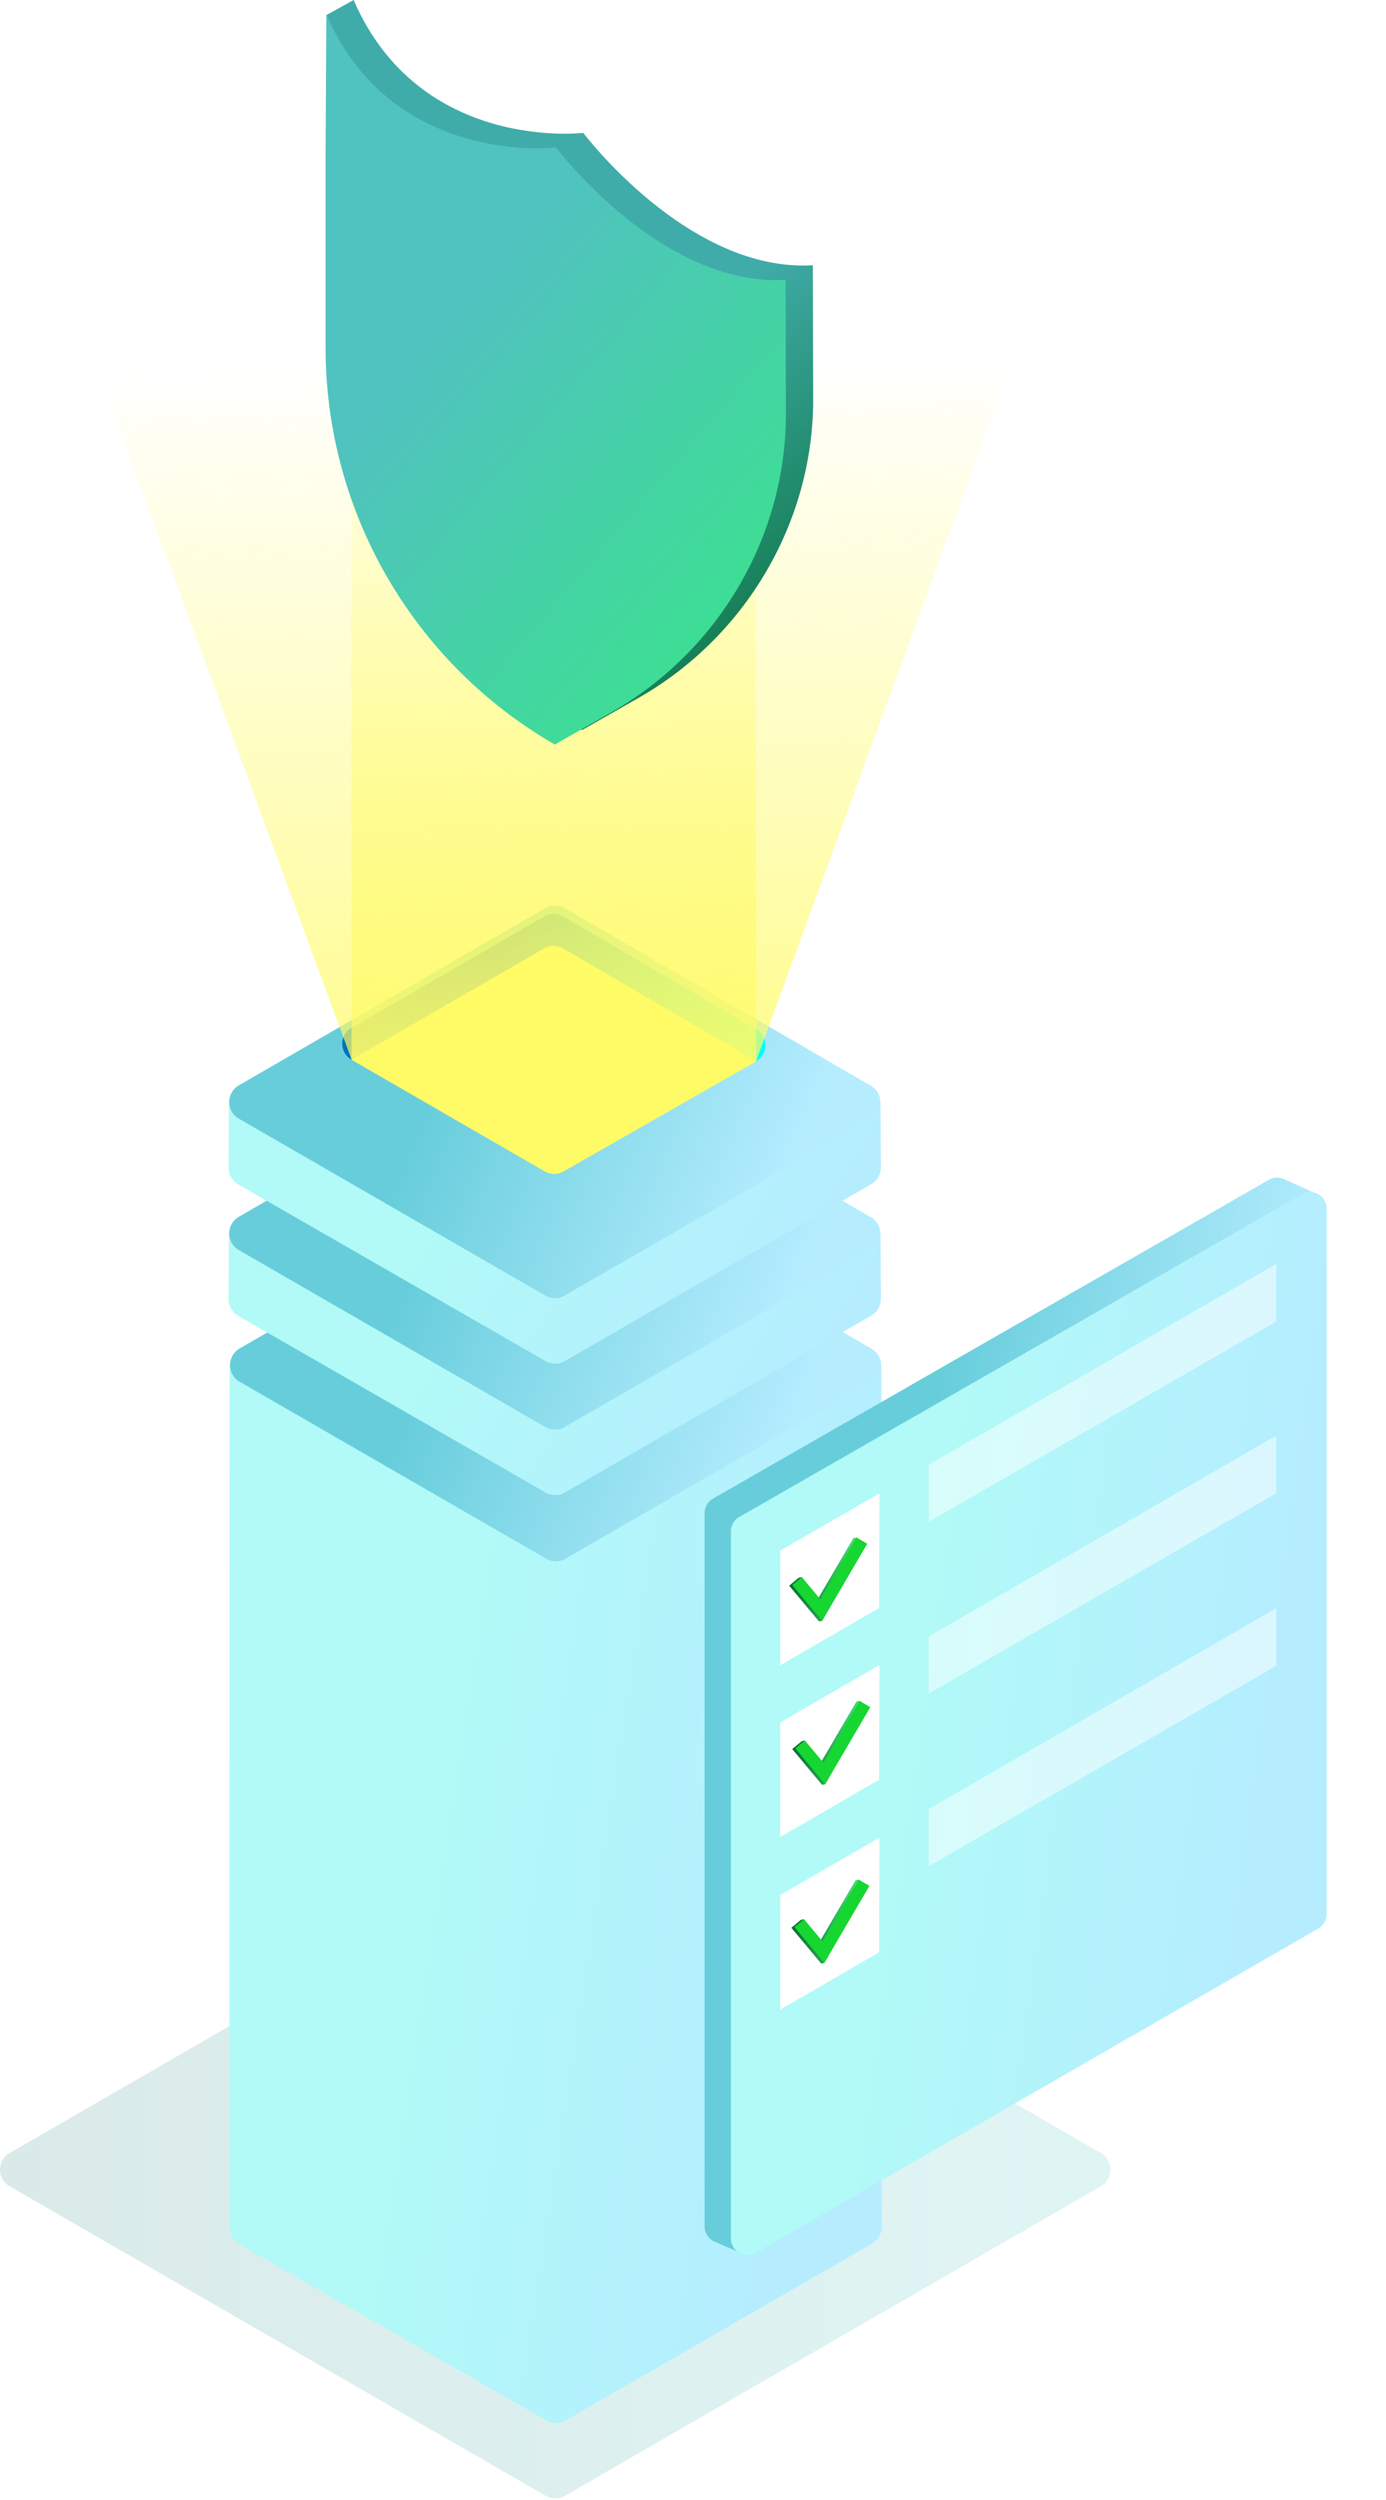 <svg width="478" height="862" viewBox="0 0 478 862" fill="none" xmlns="http://www.w3.org/2000/svg">
<path opacity="0.5" d="M194.81 860.505L379.694 753.75C384.102 751.208 384.102 744.853 379.694 742.311L194.793 635.573C192.746 634.401 190.237 634.401 188.19 635.573L3.306 742.311C-1.102 744.853 -1.102 751.208 3.306 753.75L188.207 860.505C190.237 861.693 192.763 861.693 194.81 860.505Z" fill="url(#paint0_linear)" fill-opacity="0.3"/>
<g filter="url(#filter0_d)">
<path d="M303.941 450.887L304.04 747.775C304.057 750.152 302.786 752.348 300.739 753.52L195.008 814.532C192.977 815.704 190.452 815.704 188.421 814.532L82.393 753.586C80.33 752.397 79.075 750.202 79.075 747.825L79.207 450.21L303.941 450.887Z" fill="url(#paint1_linear)"/>
</g>
<g filter="url(#filter1_d)">
<path d="M188.389 383.768L82.625 444.928C78.234 447.47 78.234 453.826 82.625 456.368L188.389 517.413C190.436 518.585 192.945 518.585 194.992 517.413L300.608 456.467C304.999 453.925 305.015 447.586 300.624 445.044L195.009 383.768C192.962 382.579 190.436 382.579 188.389 383.768Z" fill="url(#paint2_linear)"/>
</g>
<g filter="url(#filter2_d)">
<path d="M303.674 405.491L303.79 427.843C303.806 430.22 302.535 432.415 300.488 433.587L194.758 494.599C192.711 495.771 190.202 495.771 188.171 494.599L82.143 433.653C80.08 432.465 78.825 430.269 78.825 427.892L78.941 404.814L303.674 405.491Z" fill="url(#paint3_linear)"/>
</g>
<g filter="url(#filter3_d)">
<path d="M188.104 338.372L82.34 399.532C77.949 402.075 77.949 408.43 82.34 410.972L188.104 472.017C190.151 473.189 192.66 473.189 194.707 472.017L300.322 411.071C304.713 408.529 304.73 402.19 300.339 399.648L194.723 338.372C192.677 337.183 190.151 337.183 188.104 338.372Z" fill="url(#paint4_linear)"/>
</g>
<g filter="url(#filter4_d)">
<path d="M303.675 360.178L303.791 382.529C303.807 384.907 302.536 387.102 300.489 388.274L194.759 449.286C192.712 450.458 190.203 450.458 188.172 449.286L82.144 388.34C80.081 387.152 78.826 384.956 78.826 382.579L78.942 359.501L303.675 360.178Z" fill="url(#paint5_linear)"/>
</g>
<g filter="url(#filter5_d)">
<path d="M188.105 293.058L82.341 354.219C77.95 356.761 77.95 363.116 82.341 365.659L188.105 426.703C190.152 427.875 192.661 427.875 194.708 426.703L300.323 365.758C304.714 363.215 304.731 356.877 300.34 354.334L194.724 293.058C192.678 291.87 190.152 291.87 188.105 293.058Z" fill="url(#paint6_linear)"/>
</g>
<path d="M194.396 403.857L260.492 366.121C264.899 363.595 264.932 357.256 260.541 354.681L194.23 316.301C192.183 315.113 189.658 315.096 187.594 316.285L121.68 354.202C117.272 356.745 117.272 363.1 121.68 365.642L187.825 403.841C189.839 405.013 192.349 405.013 194.396 403.857Z" fill="#FFFB66"/>
<path d="M194.279 327.015L260.771 365.857C264.997 363.447 265.03 357.356 260.821 354.896L194.279 316.021C192.232 314.832 189.706 314.816 187.643 316.004L121.167 354.401C116.941 356.844 117.007 362.902 121.233 365.362L187.643 326.998C189.69 325.81 192.232 325.826 194.279 327.015Z" fill="url(#paint7_linear)"/>
<path d="M260.342 96.124H121.167L121.233 365.246L260.771 365.857L260.342 96.124Z" fill="url(#paint8_linear)"/>
<path d="M359.389 96.123H22.123L121.234 365.246L260.773 365.856L359.389 96.123Z" fill="url(#paint9_linear)"/>
<path d="M280.45 137.739C280.45 180.147 257.059 219.633 220.214 240.614L200.752 251.691C151.84 223.512 121.697 171.348 121.697 114.893V48.532L112.568 5.2L121.961 0C144.742 52.626 201.164 45.809 201.164 45.809C201.164 45.809 237.415 94.027 280.335 91.452L280.45 137.739Z" fill="url(#paint10_linear)"/>
<path d="M271.041 142.741C271.041 185.149 247.65 224.635 210.805 245.616L191.343 256.692C142.431 228.514 112.288 176.35 112.288 119.894V53.534L112.552 5.018C135.332 57.644 191.755 50.827 191.755 50.827C191.755 50.827 228.006 99.045 270.926 96.47L271.041 142.741Z" fill="url(#paint11_linear)"/>
<g filter="url(#filter6_d)">
<path d="M243 747.632V501.646C243 499.608 244.097 497.713 245.864 496.702L437.638 386.752C439.233 385.84 441.157 385.755 442.838 386.51L455.39 392.223L254.099 756.138L246.462 752.875C244.353 751.978 243 749.912 243 747.632Z" fill="url(#paint12_linear)"/>
</g>
<g filter="url(#filter7_d)">
<path d="M252.076 751.778V507.957C252.076 505.92 253.173 504.025 254.94 503.013L449.008 391.753C452.812 389.573 457.542 392.323 457.542 396.697V639.948C457.542 641.985 456.459 643.866 454.693 644.892L260.625 756.722C256.821 758.902 252.076 756.166 252.076 751.778Z" fill="url(#paint13_linear)"/>
</g>
<path opacity="0.5" d="M320.266 505.022L320.294 524.683L440.16 455.639V435.749L320.266 505.022Z" fill="white"/>
<path d="M303.339 514.853L303.168 554.405L269.045 574.166L269.102 534.6L303.339 514.853Z" fill="white"/>
<path opacity="0.5" d="M320.266 564.221L320.294 583.883L440.16 514.839V494.949L320.266 564.221Z" fill="white"/>
<path d="M303.339 574.052L303.168 613.603L269.045 633.365L269.102 593.799L303.339 574.052Z" fill="white"/>
<path opacity="0.5" d="M320.266 623.719L320.294 643.395L440.16 574.336V554.447L320.266 623.719Z" fill="white"/>
<path d="M303.339 633.565L303.168 673.102L269.045 692.878L269.102 653.298L303.339 633.565Z" fill="white"/>
<path d="M282.465 559.035L272.164 546.696L275.455 543.96L276.538 543.747L281.853 551.626L294.319 530.297L295.402 530.083L298.009 532.463L283.548 558.821L282.465 559.035Z" fill="url(#paint14_linear)"/>
<path d="M283.548 558.821L273.247 546.482L276.538 543.747L282.935 551.412L295.402 530.083L299.092 532.249L283.548 558.821Z" fill="#16D631"/>
<path d="M283.52 615.37L273.219 603.031L276.51 600.296L277.593 600.082L282.907 607.961L295.374 586.647L296.457 586.419L299.064 588.798L284.603 615.156L283.52 615.37Z" fill="url(#paint15_linear)"/>
<path d="M284.603 615.156L274.302 602.818L277.593 600.082L283.99 607.747L296.457 586.418L300.147 588.584L284.603 615.156Z" fill="#16D631"/>
<path d="M283.222 676.991L272.921 664.639L276.212 661.903L277.295 661.689L282.609 669.568L295.076 648.254L296.159 648.04L298.766 650.405L284.305 676.763L283.222 676.991Z" fill="url(#paint16_linear)"/>
<path d="M284.304 676.763L274.003 664.425L277.294 661.689L283.691 669.355L296.158 648.04L299.848 650.191L284.304 676.763Z" fill="#16D631"/>
<defs>
<filter id="filter0_d" x="59.075" y="450.21" width="264.965" height="405.201" filterUnits="userSpaceOnUse" color-interpolation-filters="sRGB">
<feFlood flood-opacity="0" result="BackgroundImageFix"/>
<feColorMatrix in="SourceAlpha" type="matrix" values="0 0 0 0 0 0 0 0 0 0 0 0 0 0 0 0 0 0 127 0"/>
<feOffset dy="20"/>
<feGaussianBlur stdDeviation="10"/>
<feColorMatrix type="matrix" values="0 0 0 0 0.467 0 0 0 0 0.835 0 0 0 0 0.824 0 0 0 0.2 0"/>
<feBlend mode="normal" in2="BackgroundImageFix" result="effect1_dropShadow"/>
<feBlend mode="normal" in="SourceGraphic" in2="effect1_dropShadow" result="shape"/>
</filter>
<filter id="filter1_d" x="59.332" y="382.876" width="264.577" height="175.416" filterUnits="userSpaceOnUse" color-interpolation-filters="sRGB">
<feFlood flood-opacity="0" result="BackgroundImageFix"/>
<feColorMatrix in="SourceAlpha" type="matrix" values="0 0 0 0 0 0 0 0 0 0 0 0 0 0 0 0 0 0 127 0"/>
<feOffset dy="20"/>
<feGaussianBlur stdDeviation="10"/>
<feColorMatrix type="matrix" values="0 0 0 0 0.467 0 0 0 0 0.835 0 0 0 0 0.824 0 0 0 0.2 0"/>
<feBlend mode="normal" in2="BackgroundImageFix" result="effect1_dropShadow"/>
<feBlend mode="normal" in="SourceGraphic" in2="effect1_dropShadow" result="shape"/>
</filter>
<filter id="filter2_d" x="58.825" y="404.814" width="264.965" height="130.664" filterUnits="userSpaceOnUse" color-interpolation-filters="sRGB">
<feFlood flood-opacity="0" result="BackgroundImageFix"/>
<feColorMatrix in="SourceAlpha" type="matrix" values="0 0 0 0 0 0 0 0 0 0 0 0 0 0 0 0 0 0 127 0"/>
<feOffset dy="20"/>
<feGaussianBlur stdDeviation="10"/>
<feColorMatrix type="matrix" values="0 0 0 0 0.467 0 0 0 0 0.835 0 0 0 0 0.824 0 0 0 0.2 0"/>
<feBlend mode="normal" in2="BackgroundImageFix" result="effect1_dropShadow"/>
<feBlend mode="normal" in="SourceGraphic" in2="effect1_dropShadow" result="shape"/>
</filter>
<filter id="filter3_d" x="59.047" y="337.48" width="264.577" height="175.416" filterUnits="userSpaceOnUse" color-interpolation-filters="sRGB">
<feFlood flood-opacity="0" result="BackgroundImageFix"/>
<feColorMatrix in="SourceAlpha" type="matrix" values="0 0 0 0 0 0 0 0 0 0 0 0 0 0 0 0 0 0 127 0"/>
<feOffset dy="20"/>
<feGaussianBlur stdDeviation="10"/>
<feColorMatrix type="matrix" values="0 0 0 0 0.467 0 0 0 0 0.835 0 0 0 0 0.824 0 0 0 0.2 0"/>
<feBlend mode="normal" in2="BackgroundImageFix" result="effect1_dropShadow"/>
<feBlend mode="normal" in="SourceGraphic" in2="effect1_dropShadow" result="shape"/>
</filter>
<filter id="filter4_d" x="58.826" y="359.501" width="264.965" height="130.664" filterUnits="userSpaceOnUse" color-interpolation-filters="sRGB">
<feFlood flood-opacity="0" result="BackgroundImageFix"/>
<feColorMatrix in="SourceAlpha" type="matrix" values="0 0 0 0 0 0 0 0 0 0 0 0 0 0 0 0 0 0 127 0"/>
<feOffset dy="20"/>
<feGaussianBlur stdDeviation="10"/>
<feColorMatrix type="matrix" values="0 0 0 0 0.467 0 0 0 0 0.835 0 0 0 0 0.824 0 0 0 0.2 0"/>
<feBlend mode="normal" in2="BackgroundImageFix" result="effect1_dropShadow"/>
<feBlend mode="normal" in="SourceGraphic" in2="effect1_dropShadow" result="shape"/>
</filter>
<filter id="filter5_d" x="59.048" y="292.167" width="264.577" height="175.415" filterUnits="userSpaceOnUse" color-interpolation-filters="sRGB">
<feFlood flood-opacity="0" result="BackgroundImageFix"/>
<feColorMatrix in="SourceAlpha" type="matrix" values="0 0 0 0 0 0 0 0 0 0 0 0 0 0 0 0 0 0 127 0"/>
<feOffset dy="20"/>
<feGaussianBlur stdDeviation="10"/>
<feColorMatrix type="matrix" values="0 0 0 0 0.467 0 0 0 0 0.835 0 0 0 0 0.824 0 0 0 0.2 0"/>
<feBlend mode="normal" in2="BackgroundImageFix" result="effect1_dropShadow"/>
<feBlend mode="normal" in="SourceGraphic" in2="effect1_dropShadow" result="shape"/>
</filter>
<filter id="filter6_d" x="223" y="386" width="252.39" height="410.138" filterUnits="userSpaceOnUse" color-interpolation-filters="sRGB">
<feFlood flood-opacity="0" result="BackgroundImageFix"/>
<feColorMatrix in="SourceAlpha" type="matrix" values="0 0 0 0 0 0 0 0 0 0 0 0 0 0 0 0 0 0 127 0"/>
<feOffset dy="20"/>
<feGaussianBlur stdDeviation="10"/>
<feColorMatrix type="matrix" values="0 0 0 0 0.467 0 0 0 0 0.835 0 0 0 0 0.824 0 0 0 0.2 0"/>
<feBlend mode="normal" in2="BackgroundImageFix" result="effect1_dropShadow"/>
<feBlend mode="normal" in="SourceGraphic" in2="effect1_dropShadow" result="shape"/>
</filter>
<filter id="filter7_d" x="232.076" y="390.99" width="245.466" height="406.498" filterUnits="userSpaceOnUse" color-interpolation-filters="sRGB">
<feFlood flood-opacity="0" result="BackgroundImageFix"/>
<feColorMatrix in="SourceAlpha" type="matrix" values="0 0 0 0 0 0 0 0 0 0 0 0 0 0 0 0 0 0 127 0"/>
<feOffset dy="20"/>
<feGaussianBlur stdDeviation="10"/>
<feColorMatrix type="matrix" values="0 0 0 0 0.467 0 0 0 0 0.835 0 0 0 0 0.824 0 0 0 0.2 0"/>
<feBlend mode="normal" in2="BackgroundImageFix" result="effect1_dropShadow"/>
<feBlend mode="normal" in="SourceGraphic" in2="effect1_dropShadow" result="shape"/>
</filter>
<linearGradient id="paint0_linear" x1="-0.002" y1="748.047" x2="382.986" y2="748.047" gradientUnits="userSpaceOnUse">
<stop offset="0.002" stop-color="#05726D"/>
<stop offset="1" stop-color="#2BBDB8"/>
</linearGradient>
<linearGradient id="paint1_linear" x1="124.068" y1="782.211" x2="257.631" y2="802.69" gradientUnits="userSpaceOnUse">
<stop stop-color="#B1FAF7"/>
<stop offset="1" stop-color="#B5EDFF"/>
</linearGradient>
<linearGradient id="paint2_linear" x1="124.247" y1="505.981" x2="240.845" y2="554.113" gradientUnits="userSpaceOnUse">
<stop stop-color="#67CDDB"/>
<stop offset="1" stop-color="#B5EDFF"/>
</linearGradient>
<linearGradient id="paint3_linear" x1="123.818" y1="487.236" x2="222.773" y2="548.353" gradientUnits="userSpaceOnUse">
<stop stop-color="#B1FAF7"/>
<stop offset="1" stop-color="#B5EDFF"/>
</linearGradient>
<linearGradient id="paint4_linear" x1="123.962" y1="460.586" x2="240.56" y2="508.717" gradientUnits="userSpaceOnUse">
<stop stop-color="#67CDDB"/>
<stop offset="1" stop-color="#B5EDFF"/>
</linearGradient>
<linearGradient id="paint5_linear" x1="123.819" y1="441.923" x2="222.774" y2="503.04" gradientUnits="userSpaceOnUse">
<stop stop-color="#B1FAF7"/>
<stop offset="1" stop-color="#B5EDFF"/>
</linearGradient>
<linearGradient id="paint6_linear" x1="123.963" y1="415.272" x2="240.561" y2="463.403" gradientUnits="userSpaceOnUse">
<stop stop-color="#67CDDB"/>
<stop offset="1" stop-color="#B5EDFF"/>
</linearGradient>
<linearGradient id="paint7_linear" x1="118.023" y1="340.488" x2="263.961" y2="340.488" gradientUnits="userSpaceOnUse">
<stop offset="0.351" stop-color="#0071BC"/>
<stop offset="1" stop-color="#00FFFF"/>
</linearGradient>
<linearGradient id="paint8_linear" x1="189.016" y1="126.693" x2="194.601" y2="454.807" gradientUnits="userSpaceOnUse">
<stop stop-color="#FFFB66" stop-opacity="0"/>
<stop offset="1" stop-color="#FFFB66"/>
</linearGradient>
<linearGradient id="paint9_linear" x1="191.245" y1="125.165" x2="196.865" y2="455.312" gradientUnits="userSpaceOnUse">
<stop stop-color="#FFFB66" stop-opacity="0"/>
<stop offset="1" stop-color="#FFFB66"/>
</linearGradient>
<linearGradient id="paint10_linear" x1="288.862" y1="240.684" x2="205.088" y2="135.967" gradientUnits="userSpaceOnUse">
<stop stop-color="#036B32"/>
<stop offset="1" stop-color="#40ACA9"/>
</linearGradient>
<linearGradient id="paint11_linear" x1="337.06" y1="268.622" x2="152.757" y2="111.547" gradientUnits="userSpaceOnUse">
<stop stop-color="#30F276"/>
<stop offset="1" stop-color="#50C2BF"/>
</linearGradient>
<linearGradient id="paint12_linear" x1="285.478" y1="722.489" x2="411.959" y2="740.554" gradientUnits="userSpaceOnUse">
<stop stop-color="#67CDDB"/>
<stop offset="1" stop-color="#B5EDFF"/>
</linearGradient>
<linearGradient id="paint13_linear" x1="293.169" y1="724.169" x2="415.638" y2="741.259" gradientUnits="userSpaceOnUse">
<stop stop-color="#B1FAF7"/>
<stop offset="1" stop-color="#B5EDFF"/>
</linearGradient>
<linearGradient id="paint14_linear" x1="272.17" y1="544.562" x2="298.012" y2="544.562" gradientUnits="userSpaceOnUse">
<stop stop-color="#036B32"/>
<stop offset="1" stop-color="#53EB7C"/>
</linearGradient>
<linearGradient id="paint15_linear" x1="273.225" y1="600.9" x2="299.066" y2="600.9" gradientUnits="userSpaceOnUse">
<stop stop-color="#036B32"/>
<stop offset="1" stop-color="#53EB7C"/>
</linearGradient>
<linearGradient id="paint16_linear" x1="272.925" y1="662.51" x2="298.767" y2="662.51" gradientUnits="userSpaceOnUse">
<stop stop-color="#036B32"/>
<stop offset="1" stop-color="#53EB7C"/>
</linearGradient>
</defs>
</svg>
